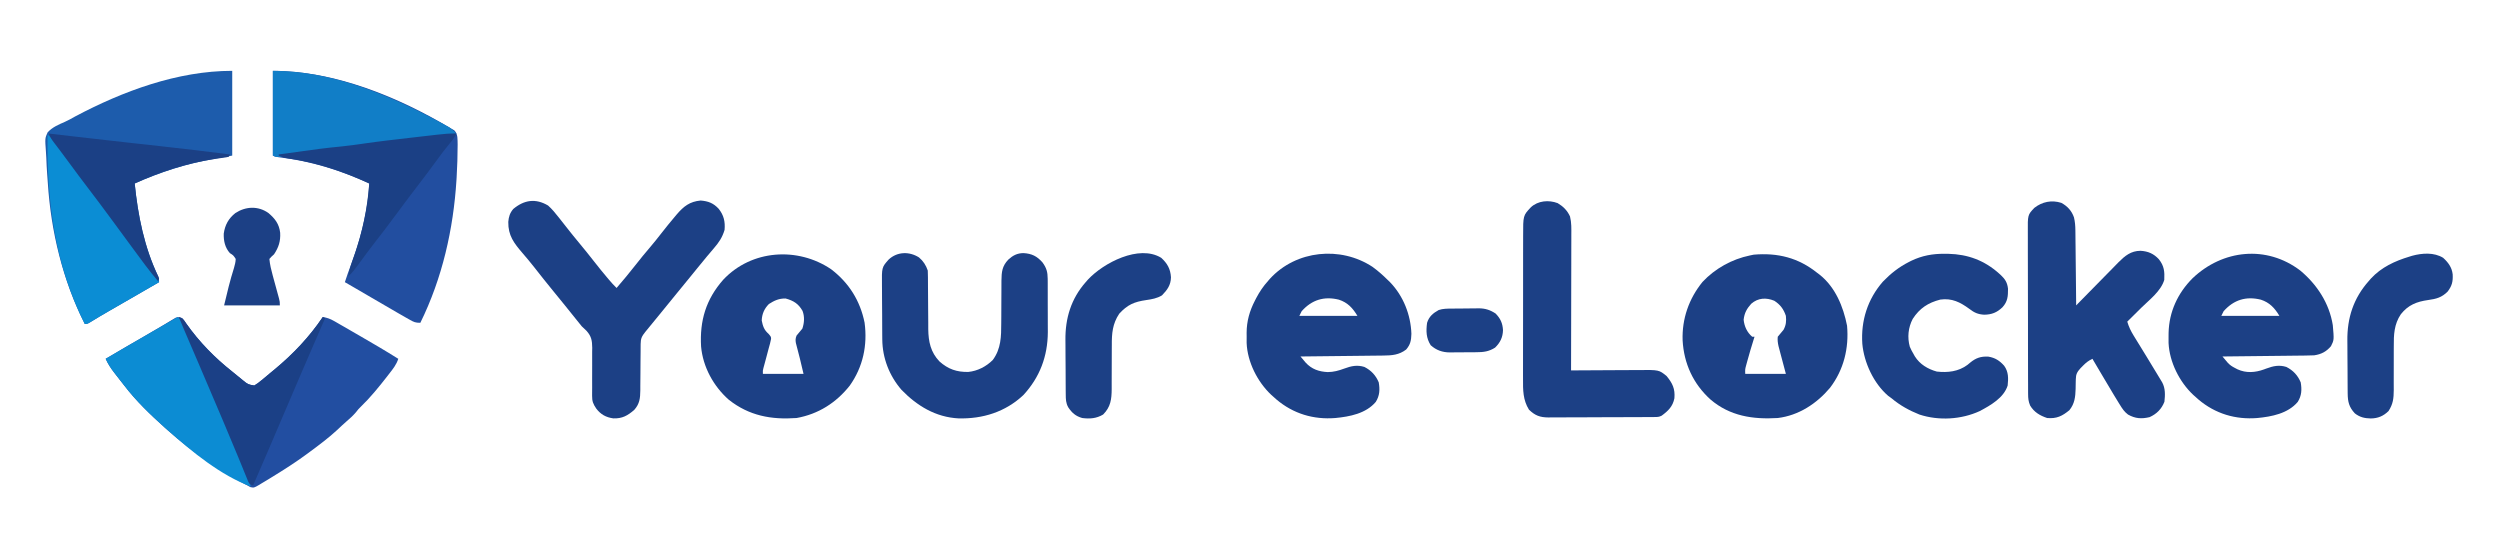 <?xml version="1.0" encoding="UTF-8"?>
<svg version="1.1" xmlns="http://www.w3.org/2000/svg" width="2153" height="479">
<path d="M0 0 C1.684 1.977 1.684 1.977 3.438 4.625 C14.427 20.354 27.961 34.143 43 46 C44.211 46.988 45.42 47.978 46.629 48.969 C47.877 49.98 49.126 50.99 50.375 52 C50.958 52.481 51.541 52.963 52.142 53.459 C56.577 57.086 56.577 57.086 62 58 C64.389 56.526 66.322 55.114 68.438 53.312 C69.352 52.561 69.352 52.561 70.285 51.794 C72.203 50.21 74.101 48.605 76 47 C77.166 46.039 78.332 45.08 79.5 44.121 C95.455 30.883 109.391 16.207 121 -1 C124.696 -0.419 127.437 0.591 130.676 2.449 C131.574 2.961 132.473 3.472 133.399 3.999 C134.841 4.835 134.841 4.835 136.312 5.688 C137.318 6.263 138.323 6.839 139.359 7.432 C142.577 9.28 145.789 11.139 149 13 C150.06 13.613 151.121 14.225 152.213 14.856 C163.568 21.42 174.897 28.017 186 35 C184.4 40.067 181.345 43.805 178.125 47.938 C177.549 48.682 176.974 49.427 176.38 50.195 C169.222 59.383 161.844 68.479 153.438 76.562 C151.758 78.193 151.758 78.193 149.562 81 C147.002 83.997 144.331 86.429 141.336 88.973 C138.672 91.284 136.127 93.704 133.562 96.125 C126.162 102.998 118.112 109.001 110 115 C109.399 115.447 108.799 115.895 108.18 116.355 C98.147 123.8 87.655 130.487 77 137 C76.232 137.475 75.463 137.95 74.672 138.44 C72.502 139.773 70.317 141.079 68.125 142.375 C67.477 142.775 66.83 143.174 66.163 143.586 C61.72 146.148 61.72 146.148 58.566 145.5 C57.296 144.757 57.296 144.757 56 144 C54.736 143.345 53.472 142.692 52.207 142.039 C29.239 129.543 7.571 114.348 -12 97 C-12.945 96.166 -13.89 95.332 -14.863 94.473 C-27.401 83.191 -39.75 71.425 -50 58 C-51.106 56.587 -52.213 55.174 -53.32 53.762 C-54.506 52.238 -55.691 50.713 -56.875 49.188 C-57.435 48.469 -57.996 47.751 -58.573 47.012 C-61.527 43.162 -64 39.455 -66 35 C-54.967 28.469 -43.889 22.019 -32.77 15.636 C-27.571 12.651 -22.388 9.648 -17.25 6.559 C-16.378 6.039 -15.507 5.519 -14.609 4.984 C-12.995 4.02 -11.387 3.046 -9.786 2.061 C-8.72 1.427 -8.72 1.427 -7.633 0.781 C-7.023 0.411 -6.414 0.04 -5.786 -0.342 C-3.463 -1.198 -2.28 -0.892 0 0 Z " fill="#224EA1" transform="translate(157,274)"/>
<path d="M0 0 C0 24.09 0 48.18 0 73 C-11.594 75.108 -11.594 75.108 -16.953 76.043 C-40.572 80.276 -62.047 87.363 -84 97 C-81.227 124.561 -75.719 151.943 -63.739 177.105 C-63 179 -63 179 -63 182 C-65.642 183.524 -68.284 185.048 -70.926 186.573 C-73.249 187.913 -75.572 189.253 -77.895 190.594 C-83.396 193.768 -88.898 196.942 -94.402 200.111 C-96.148 201.116 -97.894 202.121 -99.639 203.127 C-101.823 204.385 -104.008 205.642 -106.193 206.899 C-111.86 210.164 -117.481 213.483 -123.039 216.931 C-125 218 -125 218 -127 218 C-146.053 180.257 -156.152 138.356 -158.848 96.276 C-159.014 93.794 -159.204 91.315 -159.394 88.835 C-159.733 84.224 -159.963 79.617 -160.131 74.997 C-160.21 73.183 -160.317 71.371 -160.455 69.561 C-161.294 58.101 -161.294 58.101 -159 53 C-155.017 48.599 -149.557 46.287 -144.196 43.969 C-141.146 42.623 -138.283 40.988 -135.383 39.348 C-94.256 17.537 -47.111 0 0 0 Z " fill="#1D5CAC" transform="translate(200,61)"/>
<path d="M0 0 C53.545 0 108.772 22.742 154 50 C154.729 50.402 155.457 50.804 156.208 51.219 C159.566 54.556 158.97 59.129 159.124 63.63 C159.088 73.021 158.825 82.374 158.25 91.75 C158.207 92.455 158.164 93.16 158.12 93.887 C155.452 136.495 145.907 178.58 127 217 C122.689 217 121.388 216.367 117.738 214.289 C116.71 213.709 115.683 213.128 114.624 212.531 C112.985 211.587 112.985 211.587 111.312 210.625 C109.623 209.665 109.623 209.665 107.9 208.686 C100.283 204.347 92.706 199.94 85.168 195.465 C80.279 192.565 75.359 189.72 70.438 186.875 C69.597 186.389 68.756 185.903 67.889 185.402 C65.926 184.267 63.963 183.133 62 182 C63.716 176.726 65.532 171.506 67.499 166.32 C72.862 152.121 76.933 138.183 79.75 123.25 C79.961 122.138 80.172 121.025 80.389 119.879 C81.761 112.269 82.547 104.718 83 97 C58.084 85.501 32.098 77.538 4.809 74.395 C2 74 2 74 0 73 C0 48.91 0 24.82 0 0 Z " fill="#224EA0" transform="translate(235,61)"/>
<path d="M0 0 C15.349 11.707 24.973 27.091 28.801 45.973 C31.411 65.452 27.464 84.056 16.051 100.191 C4.356 114.992 -11.086 124.792 -29.777 128.121 C-51.511 129.697 -70.641 126.214 -88.152 112.371 C-101.274 100.82 -110.455 84.089 -112.005 66.546 C-113.265 44.276 -107.819 25.939 -92.941 9.035 C-68.552 -16.947 -28.769 -19.463 0 0 Z M-53.59 29.934 C-57.571 33.915 -59.557 38.508 -59.777 44.121 C-58.817 48.959 -57.745 52.282 -53.965 55.559 C-51.777 58.121 -51.777 58.121 -51.727 59.977 C-52.247 62.753 -52.993 65.406 -53.777 68.121 C-54.432 70.566 -55.075 73.014 -55.717 75.462 C-56.17 77.18 -56.631 78.895 -57.099 80.608 C-57.315 81.405 -57.531 82.202 -57.754 83.023 C-57.951 83.74 -58.147 84.457 -58.35 85.195 C-58.886 87.28 -58.886 87.28 -58.777 90.121 C-47.227 90.121 -35.677 90.121 -23.777 90.121 C-26.894 76.771 -26.894 76.771 -30.359 63.539 C-30.808 60.944 -30.731 59.559 -29.777 57.121 C-28.131 55.104 -26.465 53.104 -24.777 51.121 C-23.104 46.102 -22.744 40.841 -24.648 35.828 C-28.17 29.674 -32.365 27.052 -39.215 25.184 C-44.862 25.085 -48.894 26.908 -53.59 29.934 Z " fill="#1C4085" transform="translate(715.777,231.879)"/>
<path d="M0 0 C0.709 0.532 1.418 1.065 2.148 1.613 C15.59 12.319 22.462 29.081 25.688 45.5 C27.413 64.824 22.866 83.433 11 99 C-0.482 112.632 -15.999 122.829 -34 125 C-55.419 126.308 -75.193 123.356 -91.958 109.02 C-106.833 95.566 -114.825 78.066 -115.926 58.14 C-116.563 39.571 -110.543 22.254 -98.812 7.812 C-88.045 -3.72 -73.41 -11.821 -58 -15 C-56.907 -15.227 -55.814 -15.454 -54.688 -15.688 C-33.955 -17.444 -16.311 -13.054 0 0 Z M-56.828 26.59 C-60.657 30.837 -62.726 34.579 -63.375 40.312 C-62.789 46.075 -60.477 51.193 -56 55 C-55.34 55 -54.68 55 -54 55 C-54.242 55.764 -54.485 56.529 -54.734 57.316 C-56.681 63.537 -58.54 69.773 -60.25 76.062 C-60.585 77.291 -60.92 78.519 -61.266 79.785 C-62.148 83.1 -62.148 83.1 -62 87 C-50.45 87 -38.9 87 -27 87 C-29.297 78.338 -29.297 78.338 -31.607 69.679 C-31.892 68.595 -32.176 67.511 -32.469 66.395 C-32.762 65.29 -33.055 64.185 -33.357 63.046 C-33.958 60.197 -34.309 57.891 -34 55 C-32.384 52.959 -30.714 50.959 -29 49 C-26.815 44.943 -26.535 41.575 -27 37 C-28.93 31.243 -31.833 27.315 -37 24 C-44.016 21.114 -50.95 21.478 -56.828 26.59 Z " fill="#1C4085" transform="translate(1565,235)"/>
<path d="M0 0 C5.298 2.819 9.001 6.907 10.949 12.553 C11.852 16.4 12.109 19.773 12.151 23.72 C12.161 24.424 12.171 25.127 12.181 25.852 C12.212 28.151 12.229 30.45 12.246 32.75 C12.265 34.354 12.284 35.959 12.305 37.563 C12.356 41.766 12.396 45.97 12.433 50.174 C12.473 54.471 12.524 58.768 12.574 63.064 C12.671 71.482 12.755 79.899 12.832 88.316 C13.363 87.772 13.895 87.227 14.442 86.666 C19.471 81.516 24.516 76.381 29.576 71.261 C32.177 68.629 34.772 65.992 37.354 63.342 C39.85 60.78 42.361 58.234 44.882 55.697 C46.3 54.263 47.702 52.814 49.104 51.365 C54.833 45.632 59.899 41.354 68.294 41.301 C74.825 41.713 79.633 43.773 84.082 48.629 C88.645 54.39 89.045 59.174 88.707 66.34 C85.867 76.001 75.931 83.446 68.957 90.316 C67.779 91.484 66.602 92.652 65.426 93.82 C62.566 96.658 59.701 99.489 56.832 102.316 C58.153 106.75 59.899 110.39 62.324 114.324 C62.667 114.884 63.009 115.443 63.362 116.02 C64.094 117.213 64.828 118.406 65.565 119.596 C66.718 121.459 67.864 123.326 69.008 125.195 C70.547 127.708 72.088 130.22 73.632 132.731 C76.724 137.765 79.784 142.818 82.832 147.879 C83.329 148.698 83.827 149.518 84.339 150.362 C84.791 151.111 85.242 151.861 85.707 152.633 C86.096 153.277 86.486 153.921 86.887 154.584 C89.723 159.782 89.48 165.574 88.832 171.316 C86.415 177.546 82.112 181.859 76.02 184.566 C69.065 186.203 63.729 185.848 57.468 182.326 C54.321 179.926 52.726 177.523 50.645 174.16 C50.074 173.245 50.074 173.245 49.492 172.312 C48.257 170.322 47.042 168.321 45.832 166.316 C45.214 165.296 45.214 165.296 44.584 164.256 C41.614 159.336 38.688 154.391 35.77 149.441 C34.895 147.963 34.021 146.486 33.146 145.008 C31.039 141.446 28.935 137.882 26.832 134.316 C23.502 135.892 21.295 137.611 18.707 140.254 C18.024 140.944 17.341 141.633 16.637 142.344 C13.666 145.591 12.589 147.59 12.523 151.922 C12.498 152.824 12.473 153.725 12.447 154.654 C12.412 156.534 12.381 158.415 12.354 160.295 C12.154 167.155 11.501 173.05 7 178.559 C0.845 183.633 -3.968 186.036 -12.168 185.316 C-18.371 183.249 -23.397 180.272 -26.815 174.567 C-28.307 170.983 -28.55 168.481 -28.562 164.612 C-28.568 163.964 -28.575 163.315 -28.581 162.646 C-28.597 160.486 -28.593 158.327 -28.588 156.167 C-28.595 154.612 -28.604 153.058 -28.614 151.503 C-28.636 147.29 -28.639 143.078 -28.637 138.865 C-28.637 135.343 -28.645 131.822 -28.654 128.301 C-28.673 119.991 -28.676 111.681 -28.669 103.371 C-28.662 94.808 -28.685 86.246 -28.722 77.683 C-28.753 70.323 -28.764 62.962 -28.76 55.601 C-28.758 51.209 -28.764 46.817 -28.788 42.425 C-28.811 38.293 -28.809 34.161 -28.788 30.029 C-28.785 28.517 -28.79 27.004 -28.804 25.492 C-28.938 10.375 -28.938 10.375 -23.168 4.316 C-16.43 -0.939 -8.326 -2.625 0 0 Z " fill="#1C4085" transform="translate(1775.168,174.684)"/>
<path d="M0 0 C4.66 3.408 8.878 7.095 12.965 11.168 C13.662 11.842 14.36 12.516 15.078 13.211 C26.541 25.075 32.91 41.283 33.465 57.668 C33.264 63.405 32.696 66.767 28.965 71.168 C22.828 75.88 16.622 76.314 9.145 76.373 C8.374 76.383 7.603 76.393 6.808 76.403 C4.271 76.435 1.733 76.46 -0.805 76.484 C-2.569 76.505 -4.333 76.526 -6.097 76.547 C-10.731 76.602 -15.365 76.652 -20 76.7 C-24.732 76.751 -29.465 76.806 -34.197 76.861 C-43.477 76.969 -52.756 77.07 -62.035 77.168 C-61.101 78.29 -60.163 79.407 -59.223 80.523 C-58.701 81.146 -58.179 81.769 -57.641 82.411 C-52.394 88.153 -46.159 90.231 -38.598 90.605 C-33.467 90.554 -29.179 89.372 -24.41 87.605 C-18.348 85.375 -13.346 84.222 -7.035 86.168 C-1.176 89.153 2.813 93.394 5.34 99.48 C6.391 105.683 6.197 110.852 2.777 116.293 C-5.658 126.308 -19.656 128.984 -32.035 130.168 C-50.824 131.692 -68.254 126.476 -82.727 114.227 C-83.869 113.208 -83.869 113.208 -85.035 112.168 C-85.745 111.54 -86.456 110.912 -87.188 110.266 C-99.108 99.078 -107.791 81.914 -108.434 65.449 C-108.441 63.522 -108.434 61.595 -108.41 59.668 C-108.422 58.713 -108.433 57.758 -108.445 56.773 C-108.405 46.751 -105.879 37.906 -101.285 29.043 C-100.76 28.016 -100.76 28.016 -100.225 26.969 C-97.375 21.537 -94.161 16.726 -90.035 12.168 C-89.467 11.508 -88.898 10.848 -88.312 10.168 C-65.676 -14.439 -27.512 -18.126 0 0 Z M-61.035 38.168 C-61.695 39.488 -62.355 40.808 -63.035 42.168 C-46.535 42.168 -30.035 42.168 -13.035 42.168 C-17.076 35.433 -21.423 30.705 -29.035 28.23 C-41.711 25.119 -52.267 28.323 -61.035 38.168 Z " fill="#1C4085" transform="translate(1182.035,229.832)"/>
<path d="M0 0 C14.438 12.033 25.009 28.229 28 47 C29.124 59.718 29.124 59.718 26.438 65.125 C22.447 69.831 18.142 72.087 12 73 C9.386 73.115 6.795 73.184 4.18 73.205 C3.409 73.215 2.638 73.225 1.843 73.235 C-0.694 73.267 -3.232 73.292 -5.77 73.316 C-7.534 73.337 -9.298 73.358 -11.062 73.379 C-15.696 73.434 -20.33 73.484 -24.965 73.532 C-29.697 73.583 -34.43 73.638 -39.162 73.693 C-48.441 73.801 -57.721 73.902 -67 74 C-66.055 75.133 -65.105 76.263 -64.153 77.391 C-63.625 78.021 -63.096 78.65 -62.552 79.299 C-60.676 81.355 -58.791 82.621 -56.312 83.875 C-55.193 84.459 -55.193 84.459 -54.051 85.055 C-46.641 88.47 -38.863 87.874 -31.303 85.156 C-30.667 84.919 -30.031 84.682 -29.375 84.438 C-23.313 82.206 -18.311 81.055 -12 83 C-6.141 85.985 -2.152 90.226 0.375 96.312 C1.426 102.516 1.233 107.684 -2.188 113.125 C-10.623 123.14 -24.621 125.816 -37 127 C-55.789 128.524 -73.218 123.309 -87.691 111.059 C-88.834 110.04 -88.834 110.04 -90 109 C-90.71 108.372 -91.421 107.744 -92.152 107.098 C-104.067 95.915 -112.667 78.825 -113.434 62.387 C-113.457 60.487 -113.458 58.587 -113.438 56.688 C-113.428 55.682 -113.419 54.677 -113.41 53.641 C-112.99 35.518 -105.528 19.432 -92.777 6.648 C-66.842 -18.083 -29.015 -22.094 0 0 Z M-66 35 C-66.66 36.32 -67.32 37.64 -68 39 C-51.5 39 -35 39 -18 39 C-22.041 32.265 -26.388 27.537 -34 25.062 C-46.676 21.951 -57.232 25.155 -66 35 Z " fill="#1C4085" transform="translate(1981,233)"/>
<path d="M0 0 C3.406 3.023 6.183 6.431 9 10 C9.612 10.77 9.612 10.77 10.236 11.556 C12.023 13.807 13.8 16.064 15.562 18.333 C19.287 23.131 23.124 27.825 27 32.5 C31.304 37.694 35.546 42.925 39.688 48.25 C43.367 52.976 47.132 57.615 51 62.188 C51.457 62.729 51.914 63.27 52.385 63.827 C54.504 66.314 56.639 68.74 59 71 C64.637 64.437 70.192 57.833 75.5 51 C79.501 45.85 83.635 40.845 87.877 35.892 C91.171 32.028 94.325 28.074 97.438 24.062 C101.299 19.103 105.246 14.23 109.312 9.438 C109.792 8.866 110.271 8.294 110.765 7.705 C116.721 0.752 121.955 -3.45 131.438 -4.312 C137.996 -3.737 142.319 -2.127 146.875 2.75 C151.358 8.335 152.624 13.889 152 21 C150.025 27.559 147.086 31.865 142.625 37 C141.363 38.492 140.101 39.984 138.84 41.477 C138.2 42.227 137.561 42.978 136.902 43.751 C133.944 47.249 131.066 50.811 128.188 54.375 C127.114 55.699 126.039 57.024 124.965 58.348 C124.209 59.28 124.209 59.28 123.437 60.231 C119.277 65.352 115.089 70.451 110.906 75.555 C105.863 81.713 100.838 87.887 95.822 94.068 C91.804 99.017 87.765 103.947 83.707 108.863 C80.759 112.553 79.75 114.522 79.729 119.202 C79.719 120.264 79.708 121.325 79.698 122.419 C79.696 123.566 79.694 124.713 79.691 125.895 C79.666 128.318 79.641 130.742 79.615 133.166 C79.586 136.991 79.562 140.816 79.544 144.641 C79.522 148.33 79.483 152.018 79.441 155.707 C79.441 156.848 79.441 157.989 79.441 159.164 C79.356 165.97 78.876 170.786 74.168 176.047 C68.488 180.931 63.918 183.572 56.145 183.305 C49.858 182.411 45.34 179.928 41.5 174.875 C38.799 170.898 37.878 168.621 37.922 163.775 C37.928 162.683 37.933 161.591 37.939 160.466 C37.952 158.687 37.952 158.687 37.965 156.871 C37.961 154.367 37.955 151.862 37.947 149.357 C37.937 145.403 37.937 141.45 37.976 137.495 C38.009 133.682 37.991 129.872 37.965 126.059 C37.987 124.886 38.01 123.714 38.033 122.506 C37.943 116.317 37.353 112.679 33.17 107.969 C31.787 106.639 30.397 105.316 29 104 C27.747 102.499 26.515 100.98 25.312 99.438 C21.845 95.056 18.339 90.709 14.812 86.375 C14.259 85.694 13.705 85.013 13.135 84.311 C10.313 80.84 7.488 77.372 4.66 73.906 C-0.953 67.02 -6.511 60.101 -11.966 53.089 C-15.144 49.027 -18.449 45.096 -21.812 41.188 C-29.359 32.391 -34.437 25.932 -34.266 14.074 C-33.881 9.622 -32.888 6.44 -30 3 C-20.64 -4.849 -10.803 -6.392 0 0 Z " fill="#1C4085" transform="translate(472,177)"/>
<path d="M0 0 C3.67 3.058 6.071 6.811 7.57 11.309 C7.667 13.229 7.706 15.152 7.712 17.074 C7.719 18.26 7.726 19.445 7.733 20.667 C7.738 21.951 7.742 23.235 7.746 24.559 C7.757 25.896 7.768 27.233 7.78 28.57 C7.833 34.24 7.881 39.911 7.896 45.582 C7.906 49.054 7.936 52.526 7.978 55.999 C7.996 57.945 7.993 59.892 7.99 61.839 C8.136 72.57 10.05 81.654 17.645 89.59 C25.077 96.224 32.54 98.818 42.477 98.621 C50.449 97.816 57.92 93.972 63.57 88.309 C70.685 78.714 70.853 68.053 70.844 56.551 C70.859 54.561 70.874 52.571 70.89 50.58 C70.928 45.713 70.945 40.845 70.951 35.977 C70.955 33.232 70.97 30.487 70.996 27.742 C71.019 25.168 71.026 22.593 71.016 20.019 C71.101 12.48 71.588 7.494 76.947 1.862 C80.899 -1.741 84.589 -3.652 89.961 -3.723 C97.103 -3.295 101.536 -1.135 106.32 4.246 C109.805 8.99 110.82 12.575 110.845 18.437 C110.855 19.653 110.864 20.869 110.874 22.121 C110.872 24.084 110.872 24.084 110.871 26.086 C110.875 27.458 110.879 28.83 110.884 30.201 C110.892 33.079 110.891 35.956 110.886 38.833 C110.88 42.481 110.897 46.128 110.92 49.775 C110.935 52.613 110.936 55.45 110.933 58.288 C110.934 60.273 110.947 62.259 110.962 64.245 C110.857 85.137 104.074 103.21 89.883 118.559 C74.421 133.07 54.905 139.179 33.949 138.621 C14.402 137.579 -1.625 127.872 -15.008 114.094 C-25.512 102.014 -31.468 86.711 -31.607 70.696 C-31.62 69.401 -31.632 68.106 -31.646 66.771 C-31.654 65.37 -31.661 63.968 -31.668 62.566 C-31.672 61.854 -31.676 61.141 -31.68 60.407 C-31.701 56.637 -31.715 52.867 -31.725 49.097 C-31.736 45.221 -31.77 41.346 -31.81 37.471 C-31.836 34.473 -31.845 31.476 -31.848 28.478 C-31.853 27.05 -31.865 25.622 -31.883 24.194 C-32.075 8.529 -32.075 8.529 -26.088 1.801 C-18.701 -5.067 -8.301 -5.27 0 0 Z " fill="#1C4085" transform="translate(791.43,221.691)"/>
<path d="M0 0 C4.792 2.85 8.267 6.312 10.607 11.428 C11.962 16.806 11.78 22.049 11.747 27.574 C11.747 28.833 11.747 30.092 11.747 31.389 C11.748 34.829 11.736 38.268 11.722 41.708 C11.71 45.307 11.709 48.907 11.706 52.506 C11.7 59.317 11.684 66.127 11.664 72.937 C11.641 80.693 11.63 88.449 11.62 96.204 C11.599 112.153 11.564 128.102 11.52 144.051 C12.404 144.044 13.288 144.037 14.199 144.031 C22.555 143.97 30.912 143.925 39.268 143.895 C43.563 143.88 47.859 143.859 52.154 143.824 C56.304 143.792 60.454 143.774 64.603 143.766 C66.182 143.761 67.761 143.75 69.34 143.734 C87.243 143.557 87.243 143.557 93.762 148.883 C98.841 155.044 101.227 159.849 100.52 168.051 C99.112 175.1 95.2 178.89 89.52 183.051 C87.235 184.193 85.955 184.183 83.416 184.198 C82.127 184.209 82.127 184.209 80.812 184.22 C79.867 184.222 78.922 184.225 77.948 184.228 C76.955 184.234 75.961 184.241 74.937 184.248 C71.638 184.267 68.339 184.279 65.039 184.289 C63.913 184.293 62.787 184.297 61.628 184.301 C55.667 184.322 49.707 184.337 43.747 184.346 C37.591 184.357 31.435 184.391 25.279 184.431 C20.546 184.457 15.814 184.466 11.081 184.469 C8.812 184.474 6.543 184.486 4.274 184.504 C1.095 184.529 -2.083 184.528 -5.262 184.521 C-6.665 184.54 -6.665 184.54 -8.095 184.56 C-15.191 184.503 -19.533 182.916 -24.73 177.863 C-29.939 169.493 -29.909 160.995 -29.853 151.371 C-29.855 149.903 -29.859 148.435 -29.864 146.967 C-29.873 143.005 -29.864 139.042 -29.851 135.079 C-29.839 130.921 -29.843 126.763 -29.845 122.605 C-29.846 115.627 -29.835 108.648 -29.817 101.669 C-29.795 93.612 -29.792 85.554 -29.798 77.496 C-29.804 69.728 -29.798 61.96 -29.787 54.192 C-29.782 50.893 -29.782 47.594 -29.784 44.295 C-29.786 40.409 -29.777 36.524 -29.762 32.638 C-29.757 31.216 -29.756 29.793 -29.759 28.37 C-29.789 10.673 -29.789 10.673 -23.094 3.562 C-17.026 -2.123 -7.705 -2.948 0 0 Z " fill="#1C4085" transform="translate(1341.48,174.949)"/>
<path d="M0 0 C1.048 0.008 2.097 0.017 3.177 0.025 C19.952 0.388 34.391 5.766 46.938 17.062 C47.443 17.518 47.949 17.973 48.469 18.442 C52.232 22.019 53.974 24.975 54.551 30.121 C54.578 36.569 54.297 41.092 49.773 46.059 C45.005 50.599 40.51 52.387 33.953 52.465 C28.639 52.117 25.523 50.732 21.25 47.438 C13.484 41.751 6.245 38.017 -3.75 39.438 C-14.344 42.167 -21.579 46.928 -27.523 56.094 C-31.399 63.5 -32.279 71.943 -30.027 80.035 C-29.074 82.286 -28.003 84.339 -26.75 86.438 C-26.399 87.063 -26.049 87.688 -25.688 88.332 C-21.37 95.213 -14.47 99.308 -6.75 101.438 C2.703 102.481 11.818 101.462 19.617 95.684 C20.362 95.066 21.107 94.449 21.875 93.812 C26.816 89.725 31.152 88.21 37.57 88.566 C43.437 89.511 47.329 92.028 51.25 96.438 C55.03 101.68 54.904 107.21 54.25 113.438 C50.911 124.081 39.502 130.504 30.25 135.438 C14.327 142.79 -5.069 143.918 -21.75 138.438 C-30.436 134.986 -38.608 130.486 -45.75 124.438 C-47.204 123.386 -47.204 123.386 -48.688 122.312 C-61.185 111.581 -69.474 93.674 -70.926 77.477 C-72.234 57.695 -66.386 39.097 -53.242 24.027 C-46.434 16.952 -39.407 11.433 -30.688 7 C-30.064 6.682 -29.44 6.364 -28.797 6.036 C-19.474 1.571 -10.291 -0.106 0 0 Z " fill="#1C4085" transform="translate(1674.75,218.562)"/>
<path d="M0 0 C2.575 2.292 3.842 4.45 5.207 7.602 C5.621 8.548 6.035 9.495 6.461 10.471 C6.907 11.512 7.353 12.553 7.812 13.625 C8.292 14.73 8.771 15.834 9.265 16.972 C10.854 20.644 12.429 24.321 14 28 C14.265 28.621 14.53 29.241 14.803 29.881 C18.263 37.984 21.699 46.097 25.128 54.213 C27.798 60.529 30.481 66.839 33.167 73.148 C36.385 80.709 39.598 88.273 42.808 95.837 C44.298 99.347 45.789 102.857 47.282 106.366 C49.15 110.76 51.013 115.155 52.874 119.551 C53.576 121.208 54.279 122.865 54.984 124.52 C55.961 126.815 56.932 129.112 57.902 131.41 C58.331 132.412 58.331 132.412 58.768 133.434 C60.508 137.575 61.846 141.67 63 146 C37.129 136.44 12.42 116.1 -8 98 C-8.945 97.166 -9.89 96.332 -10.863 95.473 C-23.401 84.191 -35.75 72.425 -46 59 C-47.106 57.587 -48.213 56.174 -49.32 54.762 C-50.506 53.238 -51.691 51.713 -52.875 50.188 C-53.435 49.469 -53.996 48.751 -54.573 48.012 C-57.527 44.162 -60 40.455 -62 36 C-48.784 28.177 -35.486 20.498 -22.178 12.832 C-17.407 10.081 -12.64 7.323 -7.875 4.562 C-6.667 3.863 -6.667 3.863 -5.434 3.149 C-3.623 2.099 -1.811 1.05 0 0 Z " fill="#0C8CD3" transform="translate(153,273)"/>
<path d="M0 0 C3.903 3.017 6.524 5.851 9.312 9.938 C13.627 16.152 18.144 22.187 22.75 28.188 C28.579 35.795 34.323 43.458 39.991 51.186 C43.631 56.147 47.3 61.084 51 66 C58.969 76.594 66.807 87.284 74.648 97.973 C80.74 106.268 86.872 114.517 93.207 122.629 C95 125 95 125 96 127 C93.358 128.524 90.716 130.048 88.074 131.573 C85.751 132.913 83.428 134.253 81.105 135.594 C75.604 138.768 70.102 141.942 64.598 145.111 C62.852 146.116 61.106 147.121 59.361 148.127 C57.177 149.385 54.992 150.642 52.807 151.899 C47.14 155.164 41.519 158.483 35.961 161.931 C34 163 34 163 32 163 C6.161 111.814 -0.868 56.612 0 0 Z " fill="#0B8DD4" transform="translate(41,116)"/>
<path d="M0 0 C50.781 0 100.357 20.825 144.312 44.5 C145.232 44.992 146.151 45.485 147.098 45.992 C147.949 46.459 148.799 46.925 149.676 47.406 C150.417 47.812 151.159 48.217 151.923 48.635 C154.268 50.176 156.043 51.997 158 54 C156.98 54.119 155.959 54.237 154.908 54.359 C145.201 55.488 135.494 56.62 125.788 57.756 C120.801 58.34 115.813 58.922 110.825 59.501 C105.994 60.062 101.163 60.627 96.333 61.194 C94.508 61.407 92.682 61.62 90.856 61.831 C80.494 63.031 70.174 64.381 59.863 65.963 C53.897 66.876 47.931 67.667 41.93 68.316 C40.09 68.525 38.25 68.734 36.41 68.943 C33.606 69.258 30.802 69.571 27.997 69.878 C25.223 70.183 22.452 70.499 19.68 70.816 C18.834 70.906 17.988 70.996 17.117 71.088 C12.593 71.471 12.593 71.471 9 74 C2.677 74.339 2.677 74.339 0 73 C0 48.91 0 24.82 0 0 Z " fill="#117EC7" transform="translate(235,61)"/>
<path d="M0 0 C5.313 4.791 8.013 9.666 8.438 16.812 C8.297 23.566 5.271 27.667 0.688 32.375 C-3.606 34.971 -8.011 35.711 -12.902 36.422 C-23.263 37.937 -29.033 40.412 -36.141 48.195 C-41.904 56.889 -42.569 65.046 -42.504 75.293 C-42.511 76.652 -42.521 78.011 -42.532 79.37 C-42.559 82.92 -42.565 86.469 -42.563 90.019 C-42.561 95.71 -42.575 101.4 -42.619 107.09 C-42.629 109.063 -42.62 111.037 -42.61 113.011 C-42.661 121.862 -43.47 128.47 -50 135 C-55.784 138.423 -61.366 138.84 -68 138 C-73.633 136.399 -76.91 133.524 -80.09 128.684 C-82.084 124.995 -82.141 121.863 -82.177 117.747 C-82.19 116.454 -82.203 115.162 -82.216 113.83 C-82.224 112.412 -82.232 110.995 -82.238 109.578 C-82.242 108.86 -82.246 108.143 -82.251 107.403 C-82.272 103.593 -82.286 99.783 -82.295 95.972 C-82.306 92.076 -82.34 88.18 -82.38 84.284 C-82.407 81.257 -82.415 78.23 -82.418 75.203 C-82.423 73.769 -82.435 72.336 -82.453 70.902 C-82.684 52.149 -77.577 35.263 -65 21 C-64.344 20.25 -63.688 19.5 -63.012 18.727 C-49.713 4.48 -19.186 -11.668 0 0 Z " fill="#1C4085" transform="translate(1000,222)"/>
<path d="M0 0 C4.39 3.959 7.598 8.327 8.25 14.285 C8.549 20.474 7.708 24.023 4 29 C-1.062 34.177 -5.947 35.458 -12.863 36.383 C-22.688 37.756 -30.111 40.643 -36.386 48.627 C-42.206 57.183 -42.558 66.314 -42.469 76.355 C-42.474 77.711 -42.481 79.066 -42.49 80.421 C-42.515 84.677 -42.51 88.932 -42.5 93.188 C-42.488 98.137 -42.49 103.085 -42.524 108.034 C-42.531 109.997 -42.514 111.96 -42.497 113.923 C-42.537 121.1 -43.065 125.928 -47 132 C-51.493 136.378 -56.057 138.284 -62.312 138.375 C-67.672 138.252 -71.73 137.321 -76 134 C-80.984 128.643 -82.112 124.071 -82.177 116.833 C-82.19 115.584 -82.203 114.334 -82.216 113.047 C-82.224 111.682 -82.232 110.318 -82.238 108.953 C-82.242 108.26 -82.246 107.566 -82.251 106.852 C-82.271 103.17 -82.286 99.488 -82.295 95.806 C-82.306 92.048 -82.34 88.29 -82.38 84.532 C-82.407 81.606 -82.415 78.68 -82.418 75.754 C-82.423 74.372 -82.435 72.989 -82.453 71.607 C-82.705 51.882 -77.224 34.862 -64 20 C-63.395 19.301 -62.791 18.603 -62.168 17.883 C-53.158 8.133 -41.535 2.776 -29 -1 C-28.211 -1.246 -27.422 -1.492 -26.609 -1.746 C-17.911 -4.082 -7.847 -4.779 0 0 Z " fill="#1C4085" transform="translate(2104,222)"/>
<path d="M0 0 C3.712 1.237 4.212 2.423 6.375 5.625 C17.475 21.308 30.934 35.121 46 47 C47.211 47.988 48.42 48.978 49.629 49.969 C50.877 50.98 52.126 51.99 53.375 53 C53.958 53.481 54.541 53.963 55.142 54.459 C59.577 58.086 59.577 58.086 65 59 C67.389 57.526 69.322 56.114 71.438 54.312 C72.047 53.811 72.657 53.31 73.285 52.794 C75.203 51.21 77.101 49.605 79 48 C80.166 47.039 81.332 46.08 82.5 45.121 C98.455 31.883 112.391 17.207 124 0 C124.99 0.495 124.99 0.495 126 1 C125.763 1.544 125.526 2.088 125.282 2.649 C113.286 30.185 101.366 57.75 89.62 85.394 C81.163 105.299 72.621 125.165 64 145 C61 144 61 144 59.768 141.755 C59.156 140.244 59.156 140.244 58.531 138.703 C58.052 137.54 57.573 136.376 57.08 135.177 C56.824 134.541 56.568 133.905 56.305 133.25 C55.484 131.21 54.65 129.175 53.813 127.141 C52.892 124.905 51.972 122.668 51.056 120.43 C47.331 111.337 43.503 102.288 39.675 93.238 C38.432 90.3 37.191 87.362 35.95 84.423 C30.202 70.816 24.411 57.228 18.573 43.659 C15.677 36.922 12.786 30.184 9.897 23.444 C8.897 21.115 7.897 18.786 6.897 16.457 C6.283 15.024 5.669 13.592 5.055 12.16 C4.775 11.509 4.495 10.859 4.207 10.188 C2.759 6.809 1.348 3.42 0 0 Z " fill="#1B4086" transform="translate(154,273)"/>
<path d="M0 0 C1.797 0.21 1.797 0.21 3.631 0.424 C9.587 1.118 15.543 1.81 21.5 2.5 C22.626 2.63 23.752 2.761 24.911 2.895 C40.057 4.648 55.205 6.364 70.359 8.039 C71.531 8.169 71.531 8.169 72.726 8.301 C80.485 9.159 88.244 10.015 96.004 10.865 C116.027 13.059 136.02 15.44 156 18 C155.67 18.66 155.34 19.32 155 20 C152.957 20.499 152.957 20.499 150.242 20.859 C149.236 21.002 148.23 21.145 147.193 21.292 C146.098 21.443 145.003 21.594 143.875 21.75 C119.443 25.431 96.466 32.73 74 43 C76.773 70.552 82.202 98.114 94.359 123.203 C94.57 123.796 94.782 124.389 95 125 C94.67 125.66 94.34 126.32 94 127 C86.492 118.161 79.666 108.866 72.831 99.504 C69.899 95.494 66.949 91.497 64 87.5 C60.518 82.778 57.038 78.054 53.57 73.32 C46.799 64.087 39.928 54.94 32.97 45.847 C27.918 39.234 22.953 32.562 18.036 25.848 C15.216 21.999 12.379 18.165 9.496 14.363 C8.939 13.628 8.382 12.892 7.808 12.134 C6.756 10.748 5.701 9.365 4.642 7.985 C2.633 5.338 1.059 3.176 0 0 Z " fill="#1B4085" transform="translate(42,115)"/>
<path d="M0 0 C-1.547 3.508 -3.656 6.142 -6.125 9.062 C-9.872 13.578 -13.38 18.192 -16.801 22.957 C-19.331 26.458 -21.908 29.92 -24.5 33.375 C-25.001 34.043 -25.503 34.711 -26.019 35.4 C-30.954 41.962 -35.946 48.48 -40.931 55.003 C-45.392 60.853 -49.781 66.75 -54.125 72.688 C-59.203 79.626 -64.417 86.439 -69.729 93.2 C-74.76 99.63 -79.602 106.19 -84.383 112.809 C-87.049 116.475 -89.634 119.929 -93 123 C-92.39 118.68 -91.353 114.803 -89.891 110.695 C-89.468 109.484 -89.045 108.273 -88.609 107.025 C-88.387 106.389 -88.165 105.753 -87.936 105.098 C-80.86 84.731 -76.596 64.529 -75 43 C-97.193 32.758 -120.548 24.832 -144.836 21.469 C-147.849 21.022 -150.238 20.255 -153 19 C-153 18.67 -153 18.34 -153 18 C-115.432 12.793 -115.432 12.793 -98.571 11.077 C-92.247 10.418 -85.969 9.571 -79.68 8.645 C-66.732 6.752 -53.737 5.266 -40.738 3.783 C-37.274 3.388 -33.81 2.986 -30.347 2.583 C-26.995 2.193 -23.642 1.81 -20.289 1.426 C-18.441 1.21 -18.441 1.21 -16.555 0.99 C-11.003 0.362 -5.588 -0.187 0 0 Z " fill="#1B4085" transform="translate(393,115)"/>
<path d="M0 0 C5.677 4.832 9.196 9.42 10.07 16.988 C10.467 24.231 8.797 29.49 4.785 35.52 C4.001 36.241 3.218 36.963 2.41 37.707 C1.606 38.604 1.606 38.604 0.785 39.52 C1.22 44.382 2.342 48.962 3.633 53.66 C3.809 54.309 3.985 54.958 4.167 55.626 C4.723 57.675 5.285 59.723 5.848 61.77 C6.593 64.482 7.333 67.196 8.07 69.91 C8.399 71.107 8.728 72.303 9.067 73.536 C9.785 76.52 9.785 76.52 9.785 79.52 C-6.055 79.52 -21.895 79.52 -38.215 79.52 C-35.655 68.639 -33.082 57.937 -29.713 47.305 C-28.956 44.645 -28.326 42.283 -28.215 39.52 C-30.274 36.375 -30.274 36.375 -33.215 34.52 C-37.43 29.836 -38.737 23.927 -38.52 17.691 C-37.469 10.203 -34.362 4.575 -28.41 -0.07 C-19.479 -5.807 -8.822 -6.286 0 0 Z " fill="#1C4085" transform="translate(231.215,183.48)"/>
<path d="M0 0 C0.82 -0.008 1.64 -0.016 2.486 -0.024 C4.223 -0.038 5.96 -0.049 7.698 -0.057 C9.466 -0.068 11.234 -0.089 13.002 -0.118 C15.564 -0.161 18.125 -0.177 20.688 -0.188 C21.468 -0.205 22.249 -0.223 23.053 -0.241 C28.701 -0.219 32.942 1.118 37.676 4.238 C41.859 8.531 43.744 12.598 44.051 18.551 C43.896 24.749 41.648 29.316 37.238 33.613 C31.925 36.983 27.375 37.556 21.156 37.574 C20.339 37.581 19.521 37.588 18.679 37.594 C16.954 37.604 15.228 37.609 13.503 37.609 C10.882 37.613 8.263 37.65 5.643 37.688 C3.96 37.693 2.277 37.697 0.594 37.699 C-0.568 37.721 -0.568 37.721 -1.752 37.743 C-8.134 37.69 -13.403 35.862 -18.199 31.555 C-22.122 25.439 -22.293 19.336 -21.324 12.238 C-19.646 6.839 -16.202 3.937 -11.324 1.238 C-7.535 -0.025 -3.951 0.037 0 0 Z " fill="#1C4085" transform="translate(1250.324,265.762)"/>
</svg>
